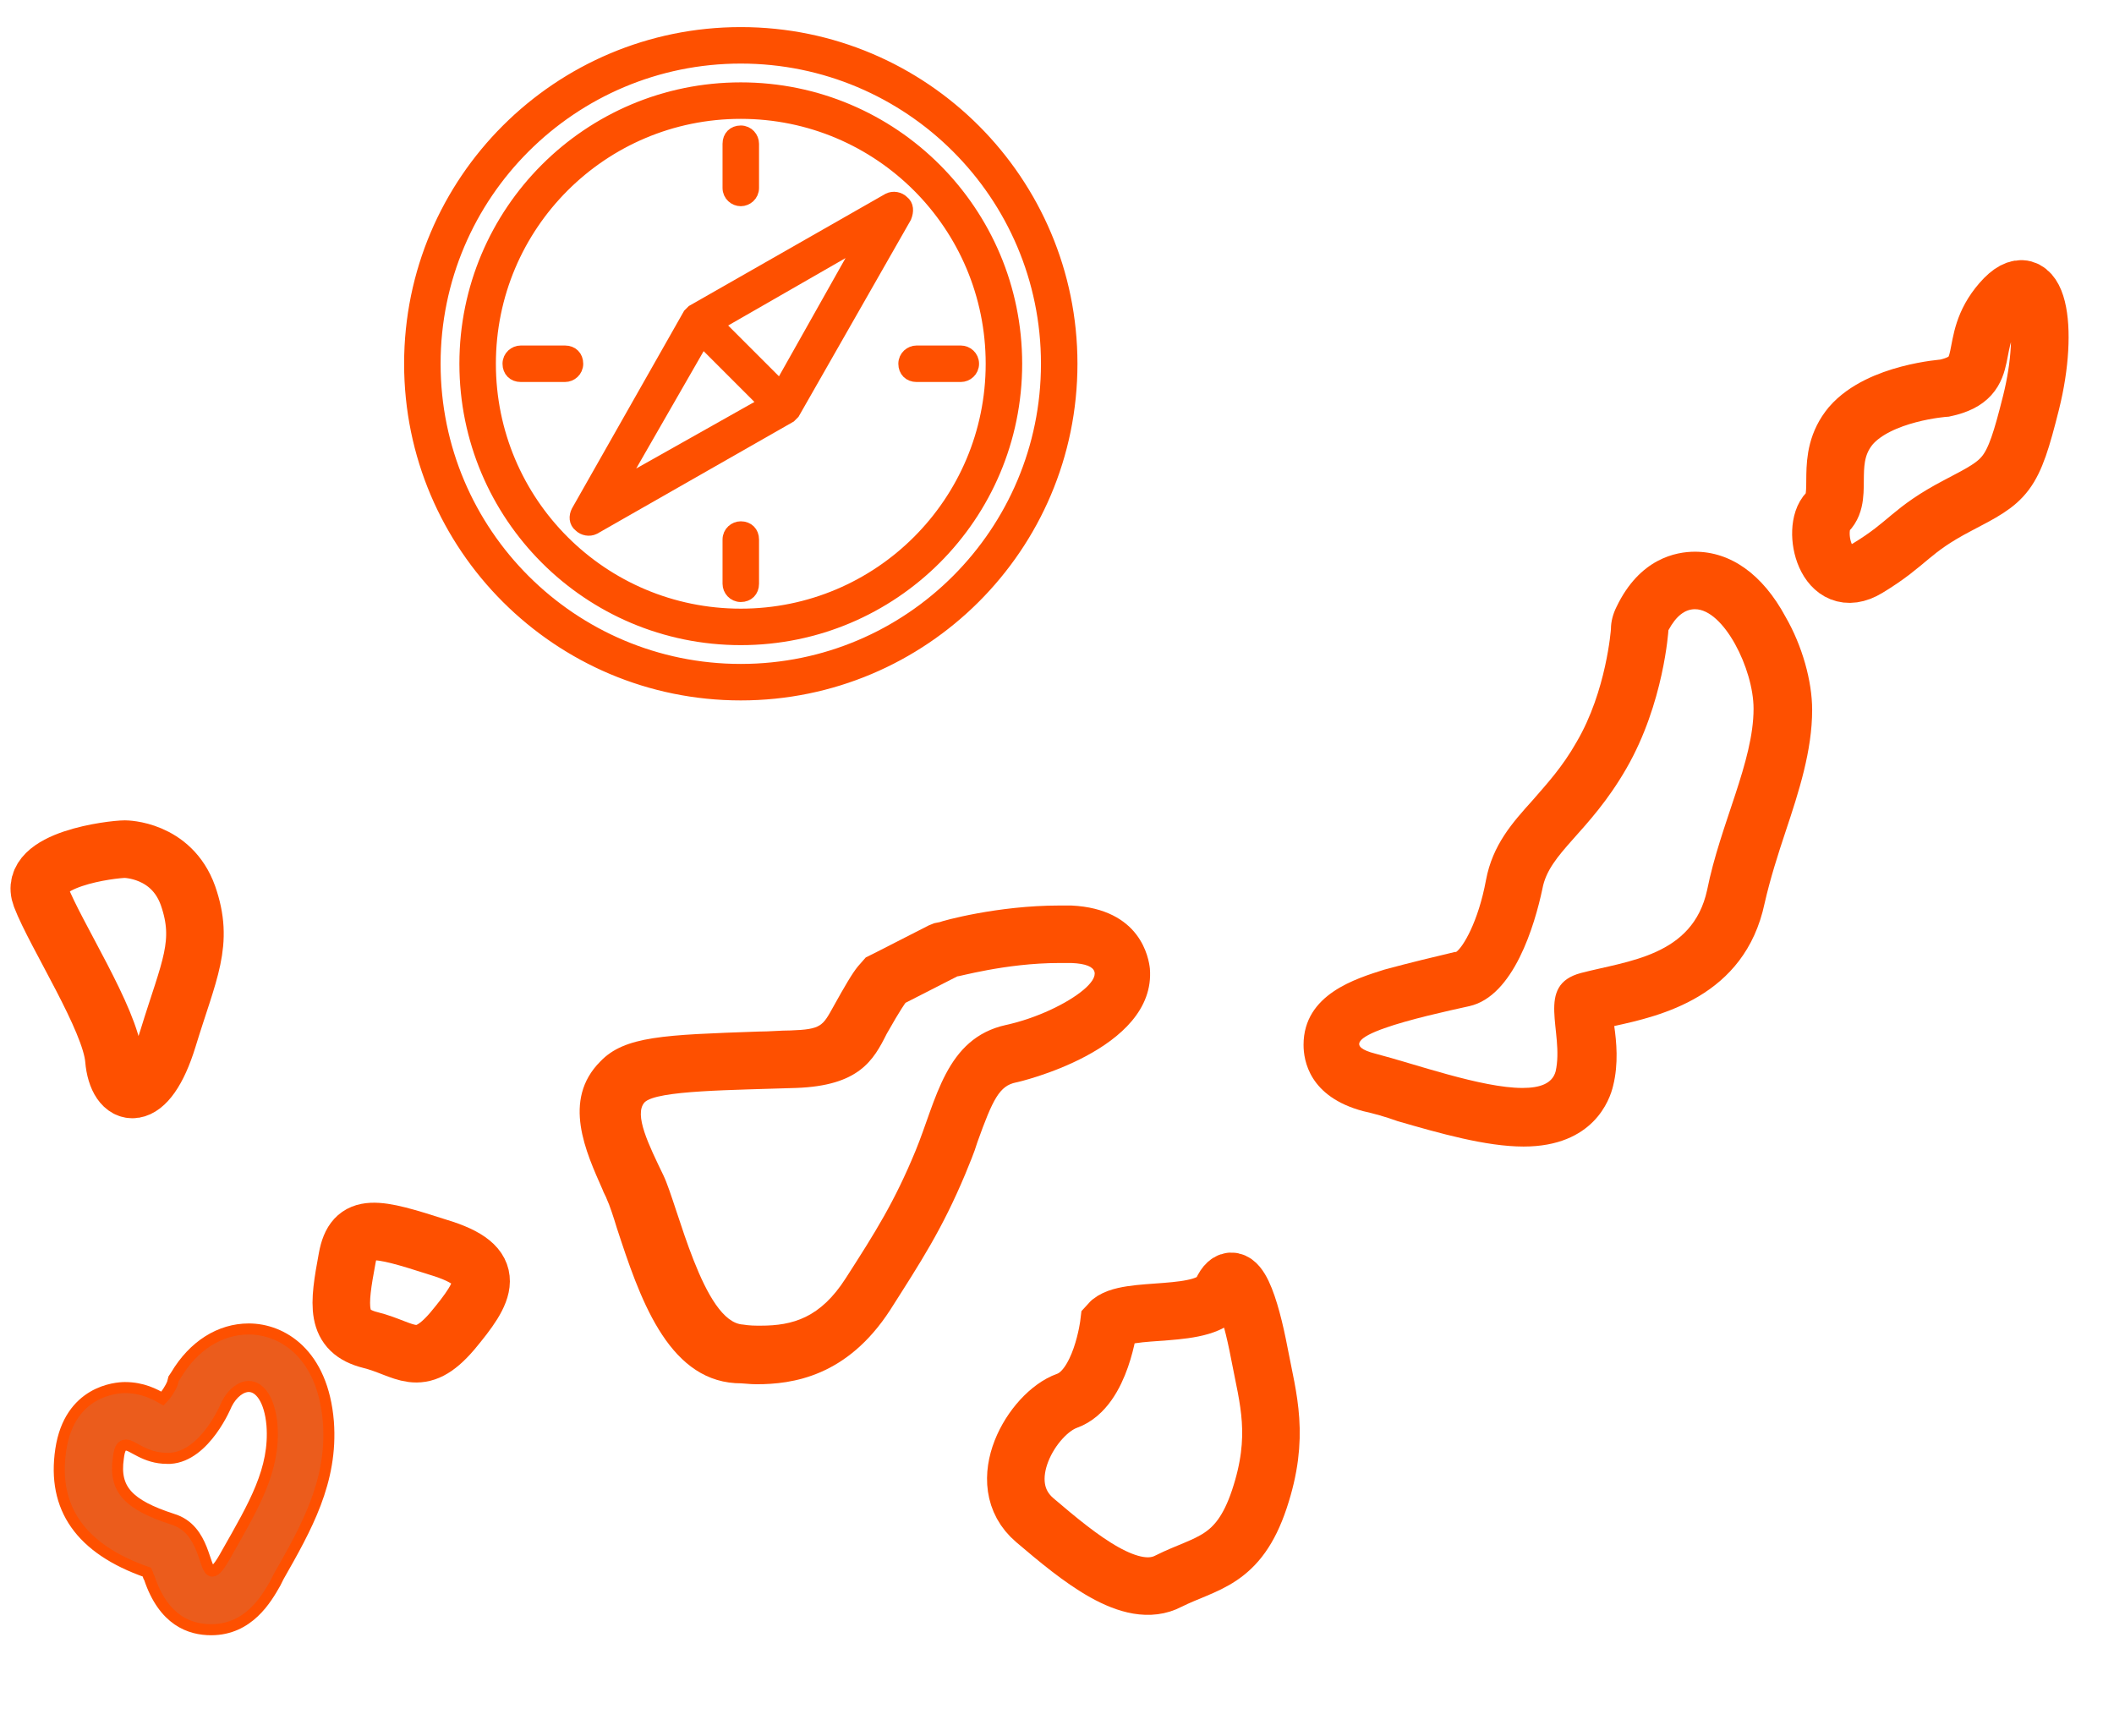 <?xml version="1.0" encoding="utf-8"?>
<!-- Generator: Adobe Illustrator 23.0.2, SVG Export Plug-In . SVG Version: 6.00 Build 0)  -->
<svg version="1.1" id="Capa_1" xmlns="http://www.w3.org/2000/svg" xmlns:xlink="http://www.w3.org/1999/xlink" x="0px" y="0px"
	 viewBox="0 0 191.2 157" style="enable-background:new 0 0 191.2 157;" xml:space="preserve">
<style type="text/css">
	.st0{fill:#FE5000;}
	.st1{fill:none;stroke:#FE5000;stroke-width:5.206;stroke-miterlimit:10;}
	.st2{fill:#EB5C1C;stroke:#FE5000;stroke-miterlimit:10;}
	.st3{fill:#FE5000;stroke:#FE5000;stroke-width:1.3;stroke-miterlimit:10;}
</style>
<title>mallorcaMaritimo</title>
<g>
	<path class="st0" d="M95.8,87.1c0.3,0,0.7,0,1.1,0c5.3,0.2-0.4,4.4-5.9,5.6s-6.3,6.8-8.2,11.4c-1.9,4.6-3.6,7.3-6.3,11.5
		c-2.3,3.6-4.8,4.3-7.7,4.3c-0.5,0-1,0-1.6-0.1c-3.6-0.2-5.9-10.8-7.2-13.5s-2.7-5.5-1.7-6.6c1.1-1.1,8-1.1,13.7-1.3
		c5.7-0.2,7-2.5,8.2-4.9c1.3-2.3,1.7-2.8,1.7-2.8l4.7-2.4C86.5,88.4,90.9,87.1,95.8,87.1 M95.8,81.9c-5.6,0-10.6,1.4-10.8,1.5
		l-0.5,0.1L84,83.7l-4.7,2.4l-1,0.5l-0.7,0.8c-0.5,0.6-1.2,1.8-2.2,3.6c-1,1.8-1.1,2.1-3.9,2.2c-0.9,0-1.9,0.1-2.9,0.1
		c-8.5,0.3-12.1,0.4-14.3,2.7c-3.5,3.5-1.3,8.2,0.2,11.6c0.1,0.3,0.3,0.6,0.4,0.9c0.2,0.4,0.6,1.6,0.9,2.6c2,6.1,4.5,13.6,10.7,14
		c0.7,0,1.3,0.1,1.9,0.1c3.3,0,8.2-0.7,12.1-6.7c2.8-4.4,4.7-7.3,6.8-12.3c0.4-1,0.8-1.9,1.1-2.9c1.4-3.9,2-5.1,3.5-5.4
		c0.1,0,12.7-2.9,12.1-10.3c-0.1-0.9-0.8-5.4-7.1-5.7C96.7,81.9,96.2,81.9,95.8,81.9L95.8,81.9z"/>
</g>
<path class="st1" d="M100.3,119.7c0,0-0.7,5.9-3.8,7c-3.1,1.1-6.9,7.4-2.9,10.8c4,3.4,8.7,7.3,12.1,5.5c3.4-1.7,6.3-1.7,8.2-7.4
	s0.8-9,0-13.2s-2.1-8.4-3.4-5.6C109.2,119.5,101.8,118,100.3,119.7z"/>
<g>
	<path class="st0" d="M153.3,55.1c2.6,0,5.3,5.4,5.3,9c0,4.8-3,10.4-4.2,16.4c-1.3,6-7.2,6.4-11.4,7.5s-1.5,5.3-2.3,8.9
		c-0.3,1.1-1.4,1.5-3,1.5c-3.7,0-9.8-2.2-13.3-3.1c-5.1-1.3,4.4-3.4,8.5-4.3c4-0.9,5.9-7.3,6.6-10.6c0.6-3.3,4.2-5,7.6-10.9
		c3.4-5.9,3.8-12.5,3.8-12.5C151.6,55.7,152.4,55.1,153.3,55.1 M153.3,49.9c-1.7,0-5,0.6-7.1,5c-0.3,0.6-0.5,1.3-0.5,2
		c0,0-0.4,5.6-3.1,10.2c-1.3,2.3-2.7,3.8-4,5.3c-1.8,2-3.6,4-4.2,7.2c-0.7,3.8-2.1,6.1-2.7,6.5h-0.1c-1.7,0.4-4.2,1-6.4,1.6
		c-2.5,0.8-7.3,2.2-7.3,6.8c0,1.4,0.5,4.7,5.4,6c0.9,0.2,2,0.5,3.1,0.9c3.8,1.1,8,2.3,11.4,2.3c6.3,0,7.8-4.2,8.1-5.5
		c0.5-2,0.3-4,0.1-5.4c4.1-0.9,11.8-2.6,13.6-11.1c0.5-2.2,1.2-4.4,1.9-6.5c1.2-3.6,2.4-7.3,2.4-11c0-2.6-0.9-5.8-2.4-8.4
		C159.4,51.9,156.5,49.9,153.3,49.9L153.3,49.9z"/>
</g>
<path class="st1" d="M175.9,35.1c0,0-5.9,0.4-8.5,3.4c-2.5,3-0.6,6.3-2.1,7.8s-0.2,7.4,3.6,5.1c3.8-2.3,3.8-3.4,8.2-5.7
	s4.9-2.5,6.6-9.3c1.7-6.8,0.6-12.9-2.7-9.1S180.5,34.1,175.9,35.1z"/>
<path class="st1" d="M31.4,113.8c-0.8,4.3-1.1,6.6,2.1,7.4s4.4,2.7,7.4-0.8c3-3.6,4.4-5.9-1.3-7.6C34,111,32,110.5,31.4,113.8z"/>
<path class="st1" d="M11.3,76.8c-1.1,0-8.9,0.9-7.6,4.3s6.3,11.1,6.6,14.7s3,4.3,4.9-1.9S18.5,85.3,17,81
	C15.5,76.8,11.3,76.8,11.3,76.8z"/>
<g>
	<path class="st2" d="M22.5,125.4c1,0,1.9,1.2,2.1,3.5c0.3,4-1.6,7.2-4.1,11.6c-0.6,1.1-1,1.6-1.3,1.6c-0.8,0-0.6-3.8-3.6-4.7
		c-4-1.3-5.3-2.7-4.9-5.5c0.1-0.9,0.3-1.2,0.7-1.2c0.6,0,1.7,1.2,3.7,1.2c0.1,0,0.2,0,0.3,0c3.2-0.2,5.1-4.9,5.1-4.9
		C21,126,21.8,125.4,22.5,125.4 M22.5,120.2c-2.6,0-5,1.5-6.6,4.2l-0.2,0.3l-0.1,0.4c-0.2,0.5-0.6,1.1-0.9,1.4l0,0
		c-0.7-0.4-1.8-1-3.4-1l0,0c-0.8,0-5,0.3-5.8,5.6s1.8,9,7.8,11.1c0.1,0.2,0.1,0.4,0.2,0.5c1.3,3.9,3.7,4.7,5.6,4.7
		c3.4,0,5-2.8,5.8-4.2l0.3-0.6c2.5-4.4,4.9-8.6,4.5-14C29.2,122.4,25.5,120.2,22.5,120.2L22.5,120.2z"/>
</g>
<g>
	<path class="st3" d="M67,3.1c-16.4,0-29.8,13.3-29.8,29.8S50.6,62.7,67,62.7s29.8-13.3,29.8-29.8C96.8,16.5,83.5,3.1,67,3.1z
		 M67,60.7c-15.3,0-27.8-12.4-27.8-27.8S51.7,5.1,67,5.1s27.8,12.4,27.8,27.8C94.8,48.2,82.4,60.7,67,60.7z"/>
	<path class="st3" d="M67,8.1c-13.7,0-24.8,11.1-24.8,24.8S53.3,57.7,67,57.7s24.8-11.1,24.8-24.8S80.7,8.1,67,8.1z M67,55.7
		c-12.6,0-22.8-10.2-22.8-22.8S54.4,10.1,67,10.1s22.8,10.2,22.8,22.8S79.6,55.7,67,55.7z"/>
	<path class="st3" d="M81.6,18.3c-0.3-0.3-0.8-0.4-1.2-0.2L62.7,28.2l0,0c-0.1,0.1-0.2,0.2-0.3,0.3l0,0L52.3,46.3
		c-0.2,0.4-0.2,0.9,0.2,1.2c0.3,0.3,0.8,0.4,1.2,0.2l17.7-10.1l0,0c0.1-0.1,0.2-0.2,0.3-0.3l0,0l10.1-17.7
		C82,19.1,82,18.6,81.6,18.3z M55.8,44.1l7.7-13.4l5.8,5.8L55.8,44.1z M70.6,35.1l-5.8-5.8l13.4-7.7L70.6,35.1z"/>
	<path class="st3" d="M51.1,31.9h-4c-0.5,0-1,0.4-1,1s0.4,1,1,1h4c0.5,0,1-0.4,1-1S51.7,31.9,51.1,31.9z"/>
	<path class="st3" d="M86.9,31.9h-4c-0.5,0-1,0.4-1,1s0.4,1,1,1h4c0.5,0,1-0.4,1-1S87.4,31.9,86.9,31.9z"/>
	<path class="st3" d="M67,18c0.5,0,1-0.4,1-1v-4c0-0.5-0.4-1-1-1s-1,0.4-1,1v4C66,17.6,66.5,18,67,18z"/>
	<path class="st3" d="M67,47.8c-0.5,0-1,0.4-1,1v4c0,0.5,0.4,1,1,1s1-0.4,1-1v-4C68,48.2,67.6,47.8,67,47.8z"/>
</g>
</svg>
